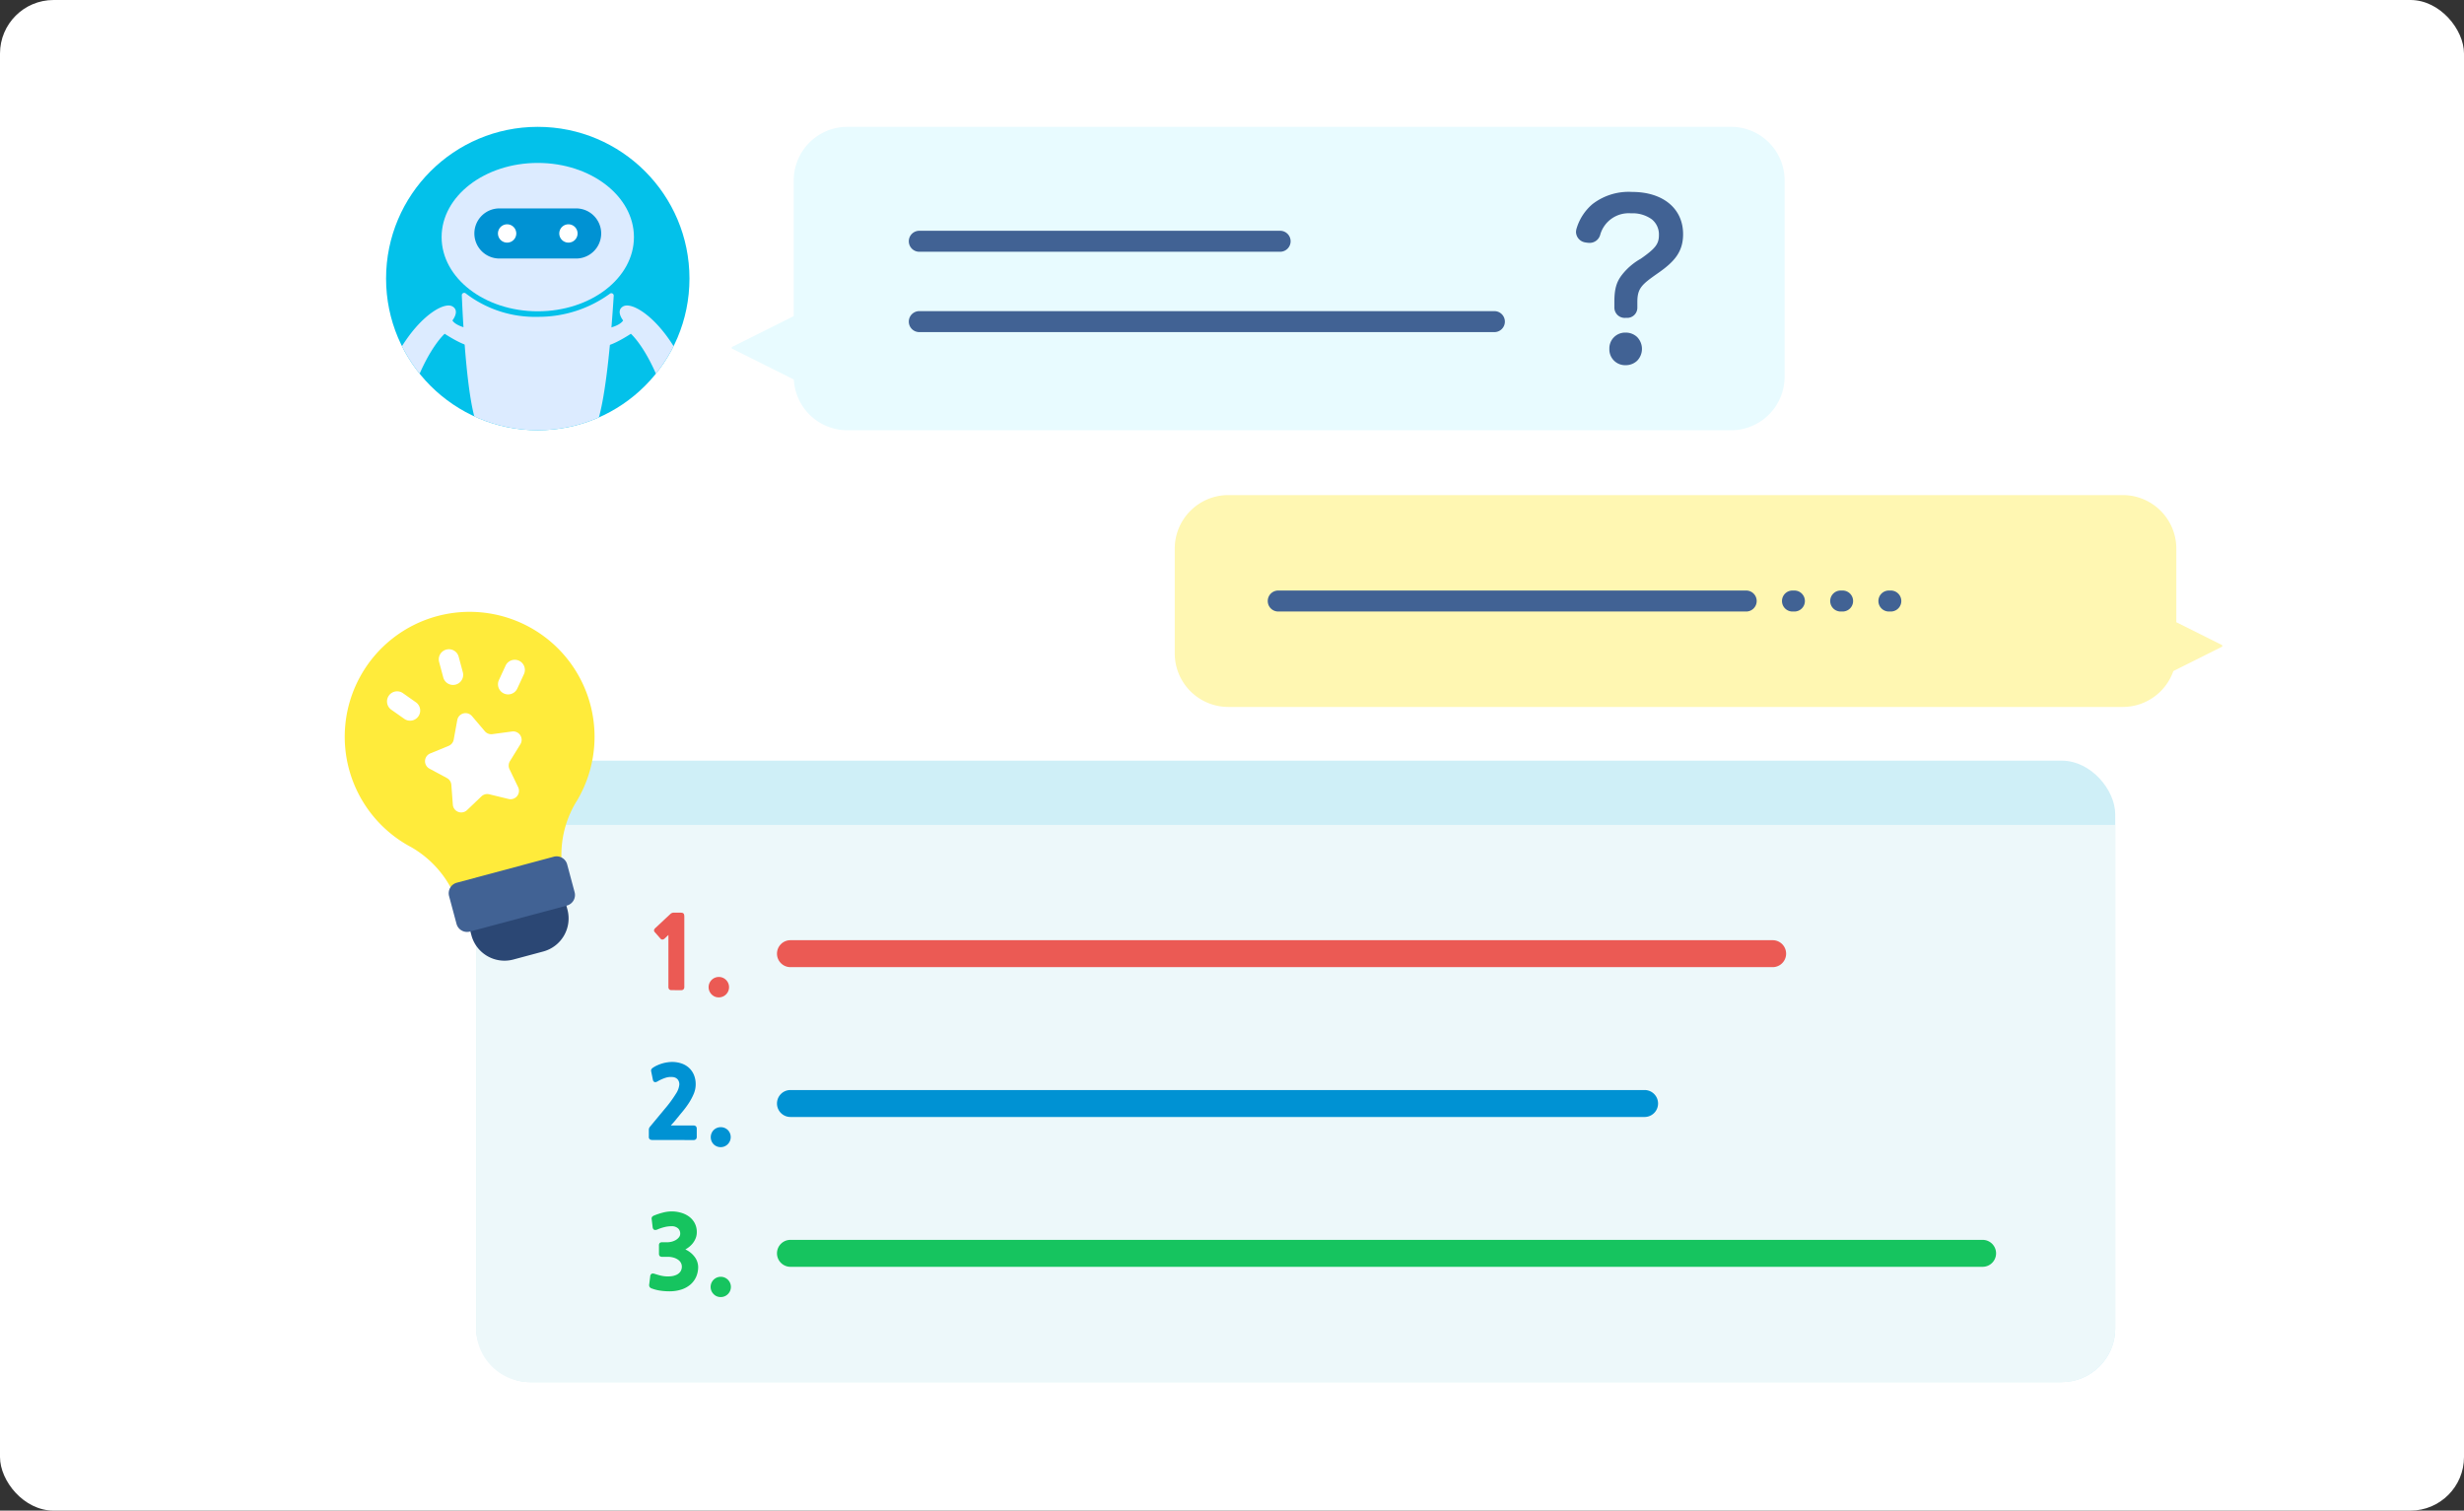 <svg xmlns="http://www.w3.org/2000/svg" xmlns:xlink="http://www.w3.org/1999/xlink" width="460" height="282" viewBox="0 0 460 282">
  <rect x="0" y="0" width="460" height="282" fill="#333333" stroke="none"/>
  <defs>
    <clipPath id="clip-path">
      <circle id="楕円形_710" data-name="楕円形 710" cx="28.32" cy="28.32" r="28.32" transform="translate(250.736 1012)" fill="#fff"/>
    </clipPath>
  </defs>
  <g id="グループ_51547" data-name="グループ 51547" transform="translate(-183 -987)">
    <rect id="img" width="460" height="282" rx="10" transform="translate(183 987)" fill="#fff"/>
    <g id="グループ_51697" data-name="グループ 51697" transform="translate(11.887)">
      <rect id="長方形_112288" data-name="長方形 112288" width="306" height="116" rx="10" transform="translate(260 1129)" fill="#cfeff7"/>
      <path id="長方形_112289" data-name="長方形 112289" d="M0,0H306a0,0,0,0,1,0,0V94a10,10,0,0,1-10,10H10A10,10,0,0,1,0,94V0A0,0,0,0,1,0,0Z" transform="translate(260 1141)" fill="#edf8fa"/>
      <g id="グループ_51675" data-name="グループ 51675" transform="matrix(0.966, -0.259, 0.259, 0.966, 165.66, 1125.365)">
        <path id="パス_935945" data-name="パス 935945" d="M230.232,245.34h-5.774a6.391,6.391,0,0,1-6.391-6.391v-1h18.555v1a6.391,6.391,0,0,1-6.391,6.391" transform="translate(-137.187 -179.751)" fill="#2b4774"/>
        <path id="パス_935946" data-name="パス 935946" d="M168.11,40.389a19.382,19.382,0,0,1,5.217,9.373h21.315a19.113,19.113,0,0,1,5.173-9.327,23.316,23.316,0,1,0-31.706-.046Z" transform="translate(-93.829)" fill="#ffeb3b"/>
        <path id="パス_935947" data-name="パス 935947" d="M230.123,209.819H211.382a2.042,2.042,0,0,1-2.042-2.042v-5.358a2.04,2.04,0,0,1,2.041-2.042c4.334,0,14.41,0,18.743,0a2.04,2.04,0,0,1,2.04,2.042v5.355A2.042,2.042,0,0,1,230.123,209.819Z" transform="translate(-130.594 -151.368)" fill="#416294"/>
        <path id="パス_935948" data-name="パス 935948" d="M228.764,77.788l1.588,3.354a1.57,1.57,0,0,0,1.219.885l3.681.474a1.57,1.57,0,0,1,.877,2.7l-2.7,2.547a1.57,1.57,0,0,0-.465,1.433l.687,3.647a1.57,1.57,0,0,1-2.3,1.668l-3.256-1.78a1.57,1.57,0,0,0-1.506,0l-3.256,1.78a1.57,1.57,0,0,1-2.3-1.668l.687-3.647a1.57,1.57,0,0,0-.465-1.433l-2.7-2.547a1.57,1.57,0,0,1,.877-2.7l3.681-.474a1.569,1.569,0,0,0,1.219-.885l1.588-3.354a1.57,1.57,0,0,1,2.838,0" transform="translate(-137.187 -58.083)" fill="#fff"/>
        <path id="パス_935949" data-name="パス 935949" d="M250.164,33.088a1.89,1.89,0,0,1-1.89-1.89v-3.03a1.89,1.89,0,0,1,3.779,0V31.2a1.89,1.89,0,0,1-1.89,1.89" transform="translate(-160.005 -19.852)" fill="#fff"/>
        <path id="パス_935950" data-name="パス 935950" d="M288.891,53.112a1.89,1.89,0,0,1-1.451-3.1l1.94-2.327a1.89,1.89,0,0,1,2.9,2.42l-1.94,2.327a1.886,1.886,0,0,1-1.453.68" transform="translate(-189.261 -35.508)" fill="#fff"/>
        <path id="パス_935951" data-name="パス 935951" d="M205.444,53.112a1.886,1.886,0,0,1-1.453-.68l-1.94-2.327a1.89,1.89,0,0,1,2.9-2.42l1.94,2.327a1.89,1.89,0,0,1-1.451,3.1" transform="translate(-124.757 -35.508)" fill="#fff"/>
      </g>
      <g id="グループ_51694" data-name="グループ 51694" transform="translate(-17.152 -3)">
        <g id="マスクグループ_989" data-name="マスクグループ 989" transform="translate(9.604 1.679)" clip-path="url(#clip-path)">
          <circle id="楕円形_711" data-name="楕円形 711" cx="28.32" cy="28.32" r="28.32" transform="translate(250.736 1012)" fill="#03c1ea"/>
          <g id="グループ_52000" data-name="グループ 52000" transform="translate(251.503 1018.736)">
            <path id="パス_922875" data-name="パス 922875" d="M1672.764,2222.717a21.214,21.214,0,0,1-13.513-4.385.444.444,0,0,0-.713.365c.29,6.863,1.065,19.892,2.866,24.253,1.837,4.449,5.23,9.323,11.356,9.323,5.7,0,9.307-5.106,10.907-9.323,1.806-4.759,2.808-17.4,3.23-24.172a.441.441,0,0,0-.713-.374,22.665,22.665,0,0,1-13.421,4.313" transform="translate(-1645.165 -2193.987)" fill="#dcebff"/>
            <path id="パス_922876" data-name="パス 922876" d="M1568.038,1419.188c0,7.648-8.037,13.849-17.952,13.849s-17.952-6.2-17.952-13.849,8.037-13.849,17.952-13.849,17.952,6.2,17.952,13.849" transform="translate(-1522.532 -1405.339)" fill="#dcebff"/>
            <path id="パス_922877" data-name="パス 922877" d="M1756.037,1699.237h-14.322a4.677,4.677,0,0,1,0-9.354h14.322a4.677,4.677,0,0,1,0,9.354" transform="translate(-1721.322 -1681.391)" fill="#0092d3"/>
            <path id="パス_922878" data-name="パス 922878" d="M1888.142,1791.089a1.708,1.708,0,1,1-1.708-1.708,1.708,1.708,0,0,1,1.708,1.708m9.738-1.708a1.708,1.708,0,1,0,1.708,1.708,1.708,1.708,0,0,0-1.708-1.708" transform="translate(-1864.603 -1777.921)" fill="#fff"/>
            <path id="パス_922879" data-name="パス 922879" d="M1225.5,2301.558c-3.012-.508-3.47-1.587-3.47-1.587s1.446-1.792,0-2.616-5.288,1.34-8.71,6.341c-2.762,4.036-3.063,6.329-2.86,8,.325,2.67,3.346,3.606,4.605.286,2.684-7.075,5.518-9.519,5.518-9.519s3.812,2.527,5.118,2.255a1.622,1.622,0,0,0-.2-3.162" transform="translate(-1210.407 -2270.569)" fill="#dcebff"/>
            <path id="パス_922880" data-name="パス 922880" d="M2506.506,2301.558c3.012-.508,3.47-1.587,3.47-1.587s-1.446-1.792,0-2.616,5.289,1.34,8.71,6.341c2.762,4.036,3.063,6.329,2.859,8-.324,2.67-3.345,3.606-4.605.286-2.684-7.075-5.517-9.519-5.517-9.519s-3.812,2.527-5.119,2.255a1.621,1.621,0,0,1,.2-3.162" transform="translate(-2466.49 -2270.569)" fill="#dcebff"/>
          </g>
        </g>
        <g id="グループ_51692" data-name="グループ 51692" transform="translate(-2)">
          <path id="合体_841" data-name="合体 841" d="M-29,52.639a10,10,0,0,1-10-10V6A10,10,0,0,1-29-4H135.981a10,10,0,0,1,9.986,9.467l11.5,5.748a.2.2,0,0,1,0,.358l-11.482,5.741V42.639a10,10,0,0,1-10,10Z" transform="translate(484.432 1066.319) rotate(180)" fill="#e8fbff"/>
          <path id="パス_936041" data-name="パス 936041" d="M375.6,158.347H308.241a1.959,1.959,0,0,1,0-3.919H375.6a1.959,1.959,0,0,1,0,3.919" transform="translate(53.648 878.652)" fill="#416294"/>
          <path id="パス_936042" data-name="パス 936042" d="M415.6,158.347H308.241a1.959,1.959,0,0,1,0-3.919H415.6a1.959,1.959,0,0,1,0,3.919" transform="translate(53.648 893.652)" fill="#416294"/>
          <path id="パス_936043" data-name="パス 936043" d="M10531.229,15064.3a2.941,2.941,0,0,1,3.042-3.038,3.063,3.063,0,0,1,2.142.829,3.164,3.164,0,0,1,0,4.421,3.077,3.077,0,0,1-2.142.83A2.942,2.942,0,0,1,10531.229,15064.3Zm.935-7.72v-1.046c0-2.417.386-3.761,1.479-5.137a11.788,11.788,0,0,1,3.457-2.933c2.749-1.93,3.381-2.755,3.381-4.425a3.618,3.618,0,0,0-1.33-2.929,6.13,6.13,0,0,0-3.874-1.118,5.516,5.516,0,0,0-5.749,3.974,2.043,2.043,0,0,1-2.007,1.545,4.617,4.617,0,0,1-.748-.081.18.18,0,0,1-.043-.007,2.03,2.03,0,0,1-1.729-1.905,2.511,2.511,0,0,1,.134-.78,9.546,9.546,0,0,1,2.943-4.467,11.048,11.048,0,0,1,7.385-2.272c5.791,0,9.531,3.1,9.531,7.89,0,3.331-1.687,5.166-4.6,7.208-3.127,2.186-3.941,2.862-3.941,5.478v1.006a1.893,1.893,0,0,1-2.11,1.918A1.93,1.93,0,0,1,10532.163,15056.58Z" transform="translate(-10040.514 -14009.17)" fill="#416294"/>
        </g>
      </g>
      <g id="グループ_51695" data-name="グループ 51695" transform="translate(32.38 -3)">
        <path id="合体_843" data-name="合体 843" d="M-31,39.547a10,10,0,0,1-10-10V10A10,10,0,0,1-31,0H135.982a10,10,0,0,1,10,10V23.732l8.483,4.241a.2.2,0,0,1,0,.358l-9.042,4.521a10,10,0,0,1-9.441,6.695Z" transform="translate(399.046 1082.424)" fill="#fff7b2"/>
        <g id="グループ_51693" data-name="グループ 51693" transform="translate(-22.522 2)">
          <path id="パス_936044" data-name="パス 936044" d="M395.6,158.347H308.241a1.959,1.959,0,0,1,0-3.919H395.6a1.959,1.959,0,0,1,0,3.919" transform="translate(91.648 943.811)" fill="#416294"/>
          <path id="パス_936045" data-name="パス 936045" d="M308.6,158.347h-.356a1.959,1.959,0,0,1,0-3.919h.356a1.959,1.959,0,0,1,0,3.919" transform="translate(187.648 943.811)" fill="#416294"/>
          <path id="パス_936046" data-name="パス 936046" d="M308.6,158.347h-.356a1.959,1.959,0,0,1,0-3.919h.356a1.959,1.959,0,0,1,0,3.919" transform="translate(196.648 943.811)" fill="#416294"/>
          <path id="パス_936047" data-name="パス 936047" d="M308.6,158.347h-.356a1.959,1.959,0,0,1,0-3.919h.356a1.959,1.959,0,0,1,0,3.919" transform="translate(205.648 943.811)" fill="#416294"/>
        </g>
      </g>
      <g id="グループ_51696" data-name="グループ 51696" transform="translate(-13.344)">
        <path id="パス_935032" data-name="パス 935032" d="M501.686,291.043H318.324a2.515,2.515,0,0,1,0-5.03H501.686a2.515,2.515,0,0,1,0,5.03" transform="translate(13.703 876.502)" fill="#eb5a54"/>
        <path id="パス_935032-2" data-name="パス 935032" d="M477.78,291.043H318.324a2.515,2.515,0,0,1,0-5.03H477.78a2.515,2.515,0,0,1,0,5.03" transform="translate(13.703 904.473)" fill="#0092d3"/>
        <path id="パス_935032-3" data-name="パス 935032" d="M540.883,291.043H318.324a2.515,2.515,0,0,1,0-5.03H540.883a2.515,2.515,0,0,1,0,5.03" transform="translate(13.703 932.443)" fill="#16c45f"/>
        <path id="パス_936051" data-name="パス 936051" d="M10535.768,15050.278a1.907,1.907,0,1,1,1.329.54A1.816,1.816,0,0,1,10535.768,15050.278Zm-7.491-.812a.589.589,0,0,1-.457-.162.679.679,0,0,1-.136-.465v-9.677l-.672.642a.681.681,0,0,1-.453.22.455.455,0,0,1-.363-.186l-1.058-1.2a.447.447,0,0,1-.1-.5,1.011,1.011,0,0,1,.265-.32l2.783-2.6a.921.921,0,0,1,.59-.22h1.186c.37,0,.563.054.665.186.075.095.128.249.128.7v12.959a.681.681,0,0,1-.128.446.563.563,0,0,1-.465.181Z" transform="translate(-10218.443 -13877.627)" fill="#eb5a54"/>
        <path id="パス_936052" data-name="パス 936052" d="M10537.1,15050.384a1.907,1.907,0,0,1,0-2.659,1.9,1.9,0,0,1,2.655,0,1.879,1.879,0,0,1-2.655,2.659Zm-11.377-.809a1.089,1.089,0,0,1-.473-.079.533.533,0,0,1-.249-.528v-1.281a.843.843,0,0,1,.132-.472,3.038,3.038,0,0,1,.234-.3l2.625-3.165a22.916,22.916,0,0,0,2.086-2.844,3.752,3.752,0,0,0,.611-1.658,1.439,1.439,0,0,0-.321-1,1.383,1.383,0,0,0-.947-.424,3.151,3.151,0,0,0-.317-.015,3.227,3.227,0,0,0-.971.151,7.776,7.776,0,0,0-1.515.68.892.892,0,0,1-.42.14.374.374,0,0,1-.158-.034.5.5,0,0,1-.276-.378l-.324-1.582a.589.589,0,0,1,.03-.4.939.939,0,0,1,.348-.333,4.544,4.544,0,0,1,.812-.441,6.819,6.819,0,0,1,.922-.337,6.042,6.042,0,0,1,.944-.2,5.81,5.81,0,0,1,.842-.068,5.5,5.5,0,0,1,1.708.265,3.989,3.989,0,0,1,1.412.8,3.8,3.8,0,0,1,.944,1.322,4.516,4.516,0,0,1,.344,1.809,4.608,4.608,0,0,1-.377,1.791,11.022,11.022,0,0,1-.9,1.685,16.648,16.648,0,0,1-1.145,1.553c-.4.483-.763.925-1.084,1.318-.208.268-.453.563-.74.876-.14.154-.272.306-.4.445h4.2a.636.636,0,0,1,.536.2.821.821,0,0,1,.109.483v1.349a.738.738,0,0,1-.136.518.663.663,0,0,1-.51.166Z" transform="translate(-10219.412 -13849.764)" fill="#0092d3"/>
        <path id="パス_936053" data-name="パス 936053" d="M10537.041,15050.438a1.892,1.892,0,1,1,1.326.544A1.8,1.8,0,0,1,10537.041,15050.438Zm-9.979-.657a7.453,7.453,0,0,1-1.561-.4.7.7,0,0,1-.449-.352.8.8,0,0,1-.034-.46l.178-1.432a.623.623,0,0,1,.265-.5.445.445,0,0,1,.219-.053,1.269,1.269,0,0,1,.362.067c.284.095.612.193.979.287a5.873,5.873,0,0,0,.948.17,5.79,5.79,0,0,0,1.171-.015,3.088,3.088,0,0,0,1.017-.291,1.816,1.816,0,0,0,.69-.593,1.636,1.636,0,0,0,.254-.937,1.46,1.46,0,0,0-.155-.639,1.646,1.646,0,0,0-.479-.57,2.749,2.749,0,0,0-.843-.427,3.849,3.849,0,0,0-1.209-.166h-.971a.649.649,0,0,1-.487-.159.676.676,0,0,1-.124-.453v-1.477a.656.656,0,0,1,.136-.491.64.64,0,0,1,.476-.137h.938a3.381,3.381,0,0,0,.777-.1,2.908,2.908,0,0,0,.8-.313,2.166,2.166,0,0,0,.611-.525,1.044,1.044,0,0,0,.227-.68,1.3,1.3,0,0,0-.4-.975,1.757,1.757,0,0,0-1.272-.4,5.456,5.456,0,0,0-1.292.17,8.606,8.606,0,0,0-1.254.419.958.958,0,0,1-.544.1c-.117-.022-.325-.117-.382-.487v-.008l-.178-1.484a.6.6,0,0,1,.068-.453,1.006,1.006,0,0,1,.446-.287,12.894,12.894,0,0,1,1.6-.521,6.585,6.585,0,0,1,1.643-.215,6.182,6.182,0,0,1,1.651.227,4.788,4.788,0,0,1,1.5.691,3.672,3.672,0,0,1,1.092,1.216,3.543,3.543,0,0,1,.419,1.753,3.021,3.021,0,0,1-.2,1.1,3.9,3.9,0,0,1-.559.971,4.4,4.4,0,0,1-.843.8,4.674,4.674,0,0,1-.536.336,4.521,4.521,0,0,1,1.65,1.28,3.237,3.237,0,0,1,.744,1.972,4.618,4.618,0,0,1-.351,1.806,4.141,4.141,0,0,1-1.054,1.466,4.946,4.946,0,0,1-1.708.959,7.276,7.276,0,0,1-2.3.336A10.9,10.9,0,0,1,10527.062,15049.78Z" transform="translate(-10219.354 -13821.848)" fill="#16c45f"/>
      </g>
    </g>
  </g>
</svg>
